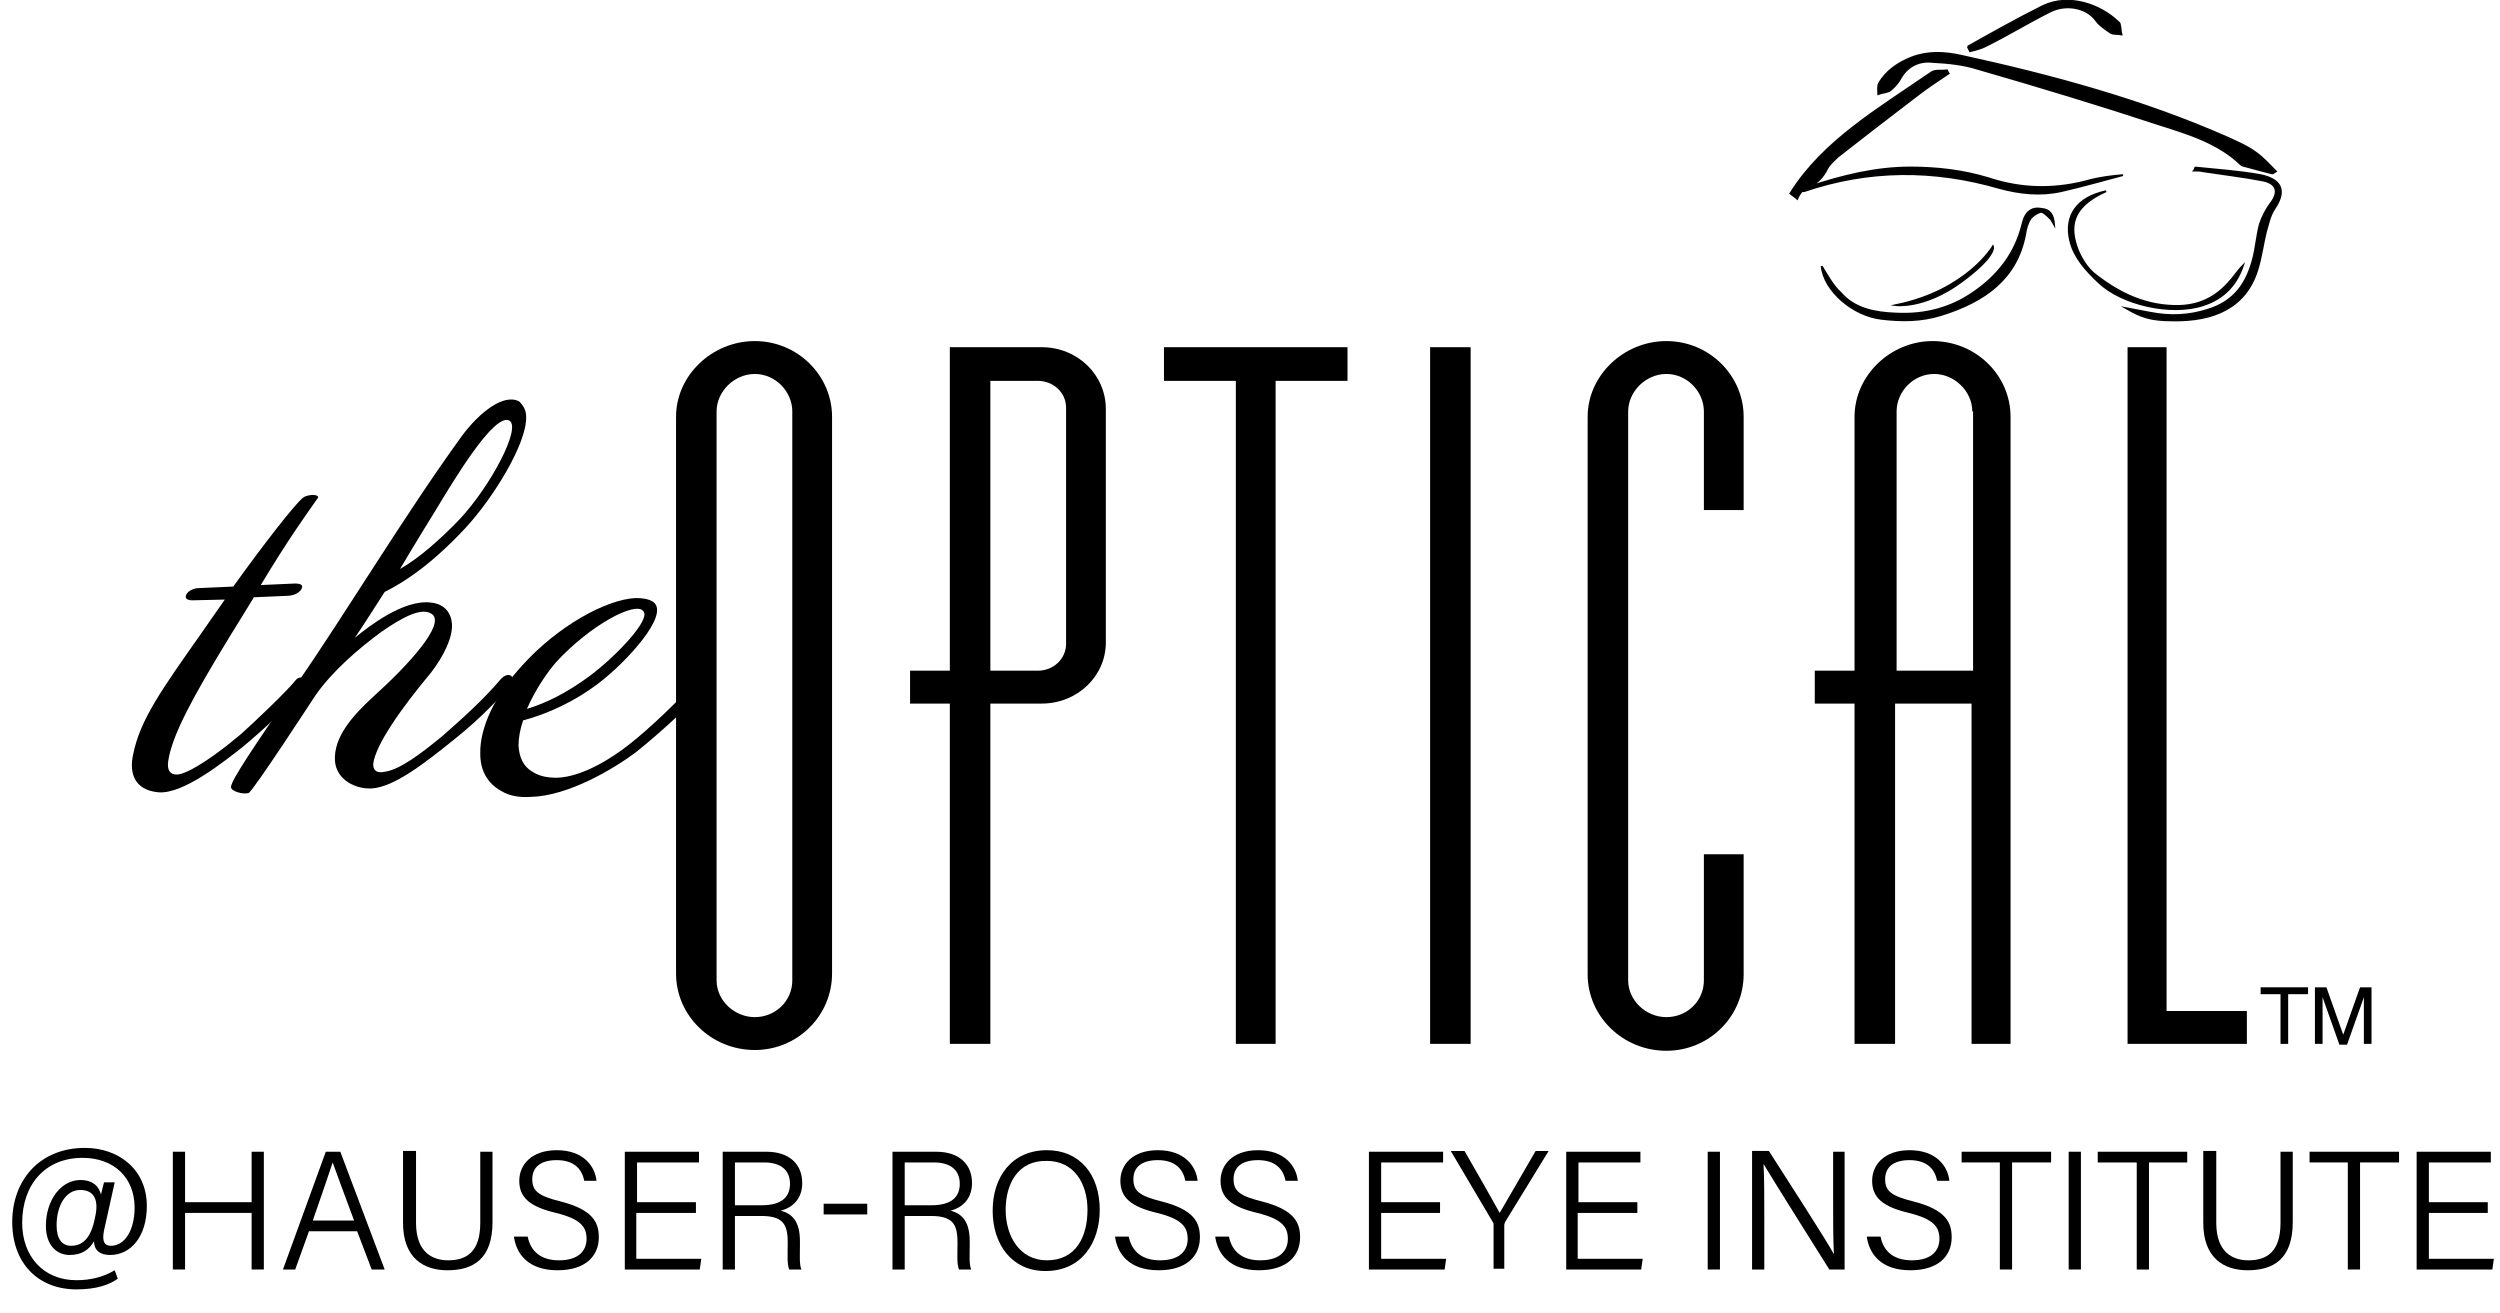 <?xml version="1.0" encoding="utf-8"?>
<!-- Generator: Adobe Illustrator 27.5.0, SVG Export Plug-In . SVG Version: 6.00 Build 0)  -->
<svg version="1.1" xmlns="http://www.w3.org/2000/svg" xmlns:xlink="http://www.w3.org/1999/xlink" x="0px" y="0px"
	 viewBox="0 0 326.9 171.7" style="enable-background:new 0 0 326.9 171.7;" xml:space="preserve">
<style type="text/css">
	.st0{stroke:#040407;stroke-width:0.236;stroke-miterlimit:10;}
</style>
<g id="LOGO">
	<g>
		<path d="M88.4,54.5c0-5.4,4.7-9.9,10.3-9.9c5.6,0,10.1,4.5,10.1,9.9v72.8c0,5.5-4.5,10-10.1,10c-5.7,0-10.3-4.5-10.3-10V54.5z
			 M93.7,128.2c0,2.6,2.3,4.8,5,4.8c2.7,0,4.9-2.1,4.9-4.8V53.8c0-2.6-2.2-4.9-4.9-4.9c-2.7,0-5,2.3-5,4.9V128.2z"/>
		<path d="M129.5,92v44.5h-5.3V92h-5.2v-4.3h5.2V45.4h12c4.7,0,8.4,3.6,8.4,8.1V84c0,4.4-3.7,8-8.4,8H129.5z M129.5,87.7h6.2
			c2.1,0,3.7-1.6,3.7-3.5V53.3c0-2-1.7-3.5-3.7-3.5h-6.2V87.7z"/>
		<path d="M161.6,49.8h-9.4v-4.4h24v4.4h-9.4v86.7h-5.2V49.8z"/>
		<path d="M187,136.5V45.4h5.3v91.1H187z"/>
		<path d="M212.9,128.2c0,2.6,2.3,4.8,5,4.8c2.7,0,4.9-2.1,4.9-4.8v-16.5h5.2v15.7c0,5.5-4.5,10-10.1,10c-5.7,0-10.3-4.5-10.3-10
			V54.5c0-5.4,4.7-9.9,10.3-9.9c5.6,0,10.1,4.5,10.1,9.9v12.2h-5.2V53.8c0-2.6-2.2-4.9-4.9-4.9c-2.7,0-5,2.3-5,4.9V128.2z"/>
		<path d="M263,136.5h-5.2V92h-10v44.5h-5.3V92h-5.2v-4.3h5.2V54.5c0-5.4,4.7-9.9,10.2-9.9c5.7,0,10.2,4.5,10.2,9.9V136.5z
			 M257.9,53.8c0-2.6-2.3-4.9-5-4.9c-2.7,0-4.9,2.3-4.9,4.9v33.9h10V53.8z"/>
		<path d="M283.3,45.4v86.8h10.5v4.3h-15.6V45.4H283.3z"/>
	</g>
	<g>
		<path d="M34.1,76.5l4.5-0.2c0.5,0,0.8,0.1,0.9,0.3c0.1,0.5-0.6,1.2-1.7,1.3l-4.6,0.2c-1,1.6-2,3.3-3.2,5.2
			c-4.7,7.7-7.5,12.8-8,16.2c-0.3,2,1.1,2,2.2,1.5c2.2-0.9,5.4-3.4,7.3-5c1.9-1.7,6.1-5.7,7.2-7.1c0.3-0.4,1-0.4,1.3-0.1
			c0.2,0.2,0.2,0.7-0.3,1.2c-1.3,1.8-5.7,5.8-8,7.7c-2.2,1.7-7.7,6.2-11,5.9c-3.2-0.3-3.8-2.6-3.3-4.9c0.9-4.6,3.8-8.6,9-16
			c1-1.4,2-2.9,3-4.3l-4.3,0.1c-0.5,0-0.8-0.2-0.8-0.4c-0.1-0.5,0.7-1.2,1.7-1.2l4.5-0.2c4.1-5.7,8-10.7,9.1-11.6
			c0.3-0.3,1.4-0.5,1.8-0.3c0.2,0.1,0.3,0.2,0.1,0.4C40.1,67.2,37.7,70.5,34.1,76.5z"/>
	</g>
	<g>
		<path d="M68.8,54.5c0.1,3.5-4.3,10.6-7.9,14.5c-4.2,4.5-7.6,6.9-10.6,8.4c-1.3,2-2.6,4.1-3.9,6c1.7-1.4,6.4-5.1,10-4.6
			c1.8,0.2,2.6,1.4,2.7,2.8c0.1,1.8-1.1,4.2-2.7,6.3c-4,4.8-7.3,9.5-7.6,12c0,0.7,0.3,1.3,1.6,1c1.9-0.3,4.6-2.3,7.5-4.7
			c2.5-2.2,5.3-4.7,7.5-7.3c1.1-1.3,2.2-0.4,1.3,0.7c-0.9,1.2-3.8,4.3-7.2,7c-4.2,3.4-8,6.3-10.9,6.5c-2.1,0.1-4.6-1.1-4.8-3.6
			c-0.2-3.1,2.3-5.9,4.9-8.3c5-4.5,9.3-9.4,7.9-10.8c-1.3-1.2-4.1,0.4-6.7,2.2c-3,2.2-6.5,5.2-8.7,8.4c0,0-8.2,12.6-8.7,12.7
			c-0.7,0.2-2.3-0.2-2.3-0.8c0.1-1,3.1-5.4,8.1-12.7c7.5-10.9,14.5-22.7,22.1-33.2c2.3-3.1,5.5-5.6,7.5-4.5
			C68.5,53.1,68.8,53.7,68.8,54.5z M57.1,66.5c-1.6,2.6-3.2,5.2-4.8,7.9c2.5-1.4,5.4-4,7.8-6.5c4.1-4.4,8.1-12,6.5-12.9
			C64.6,53.9,59.1,63.2,57.1,66.5z"/>
	</g>
	<g>
		<path d="M92.1,90c-1.2,1.6-5.6,5.7-9,8.4c-2.8,2.1-8.8,5.7-13.7,5.8c-1.4,0.1-2.8-0.1-3.9-0.8c-1.8-1-2.7-2.7-2.7-4.8
			c-0.1-3.4,1.9-7.7,5.5-11.6c4.6-5.1,10.9-8.6,14.8-8.8c0.9,0,1.7,0.1,2.3,0.5c2.3,1.6-3.5,7.9-7.2,10.7c-2.9,2.2-6.4,3.9-9.8,4.8
			c-0.4,1.2-0.6,2.3-0.6,3.3c0.1,1.5,0.6,2.7,1.8,3.4c0.9,0.6,2,0.8,3.2,0.8c3.5-0.1,7.5-2.8,9.4-4.3c2.6-2,6.9-6.1,8.7-8.3
			c0.6-0.9,1.2-1,1.5-0.8C92.7,88.6,92.7,89.3,92.1,90z M72.7,86.6c-1.3,1.5-2.8,3.8-3.8,6.1c2.6-0.8,5.2-2.1,8.2-4.3
			c3.6-2.7,8.1-7.5,7-8.5C83.1,78.6,77.2,81.7,72.7,86.6z"/>
	</g>
	<g>
		<g>
			<g>
				<path class="st0" d="M235.6,25c0.1,0,0.2,0,0.3,0c8.5-2.9,17-2.9,25.6-0.4c2.6,0.7,5.3,1,8,0.4c2.7-0.6,5.4-1.4,8.1-2.1
					c-1.4,0.1-2.8,0.3-4.1,0.6c-4.5,1.3-9,1.3-13.5-0.2c-3.3-1-6.7-1.4-10.2-1.4c-4.6,0-8.9,1.1-13.2,2.5c1.1-0.5,1.8-1.3,2.3-2.3
					c0.3-0.6,0.9-1.1,1.4-1.6c3.3-2.6,6.7-5.2,10.1-7.8c1.4-1.1,2.9-2.1,4.4-3.1c-0.1-0.1-0.1-0.2-0.2-0.4c-0.7,0.1-1.6-0.1-2.1,0.3
					c-6.8,4.7-14.1,8.9-18.4,15.8c0.5,0.4,0.7,0.5,0.9,0.7C235.2,25.5,235.4,25.3,235.6,25 M297.2,22.7c0.1-0.1,0.2-0.2,0.4-0.3
					c-0.9-0.9-1.7-1.8-2.7-2.5c-1.1-0.8-2.3-1.3-3.6-1.9c-11.1-4.9-22.9-8.1-34.8-10.7c-2.2-0.5-4.4-0.6-6.5,0.2
					c-1.8,0.7-3.4,1.8-4.3,3.4c-0.2,0.4-0.1,0.9-0.1,1.4c0.5-0.2,1.2-0.2,1.6-0.5c0.6-0.5,1.1-1.1,1.4-1.7c0.9-1.5,2.4-2.2,4.1-2
					c2,0.1,4,0.3,5.9,0.9c8,2.3,15.9,4.7,23.8,7.3c3.8,1.2,7.7,2.4,10.6,5.2c0.2,0.2,0.5,0.2,0.8,0.3
					C294.9,22.1,296,22.4,297.2,22.7 M238.2,34.8c0.3,3.2,4.1,6.5,7.9,6.9c2.6,0.3,5.1,0.3,7.7-0.5c5.8-1.8,9.9-4.8,11-10.5
					c0.1-0.7,0.3-1.5,0.7-2.1c0.3-0.4,0.9-0.8,1.4-0.9c0.3,0,0.8,0.5,1.1,0.8c0.2,0.1,0.3,0.4,0.6,0.9c-0.1-1.3-0.5-2-1.7-2.1
					c-1.1-0.2-1.8,0.3-2.2,1.2c-0.1,0.3-0.2,0.6-0.3,1c-0.9,3.6-3.1,6.5-6.3,8.7c-3,2.1-6.4,3-10.2,2.8c-2.7-0.1-5.4-0.6-7.2-2.7
					C239.7,37.4,239,36.1,238.2,34.8 M287,21.9c0,0.1,0,0.3-0.1,0.4c0.4,0,0.8,0,1.2,0.1c2.6,0.4,5.2,0.7,7.8,1.2
					c1.9,0.4,2.1,1.6,1,3c-0.6,0.8-1.1,1.8-1.4,2.7c-0.4,1.5-0.5,3.1-0.9,4.6c-0.8,3-2.3,5.5-5.9,6.6c-2.5,0.8-4.9,0.9-7.5,0.4
					c-1.1-0.2-2.2-0.4-3.2-0.6c1.9,1.1,3.1,1.6,6.1,1.6c5.4,0.1,9.6-1.7,11.1-6.7c0.5-1.6,0.7-3.3,1.1-4.9c0.3-1,0.5-2.1,1.1-3
					c1.5-2.2,1.1-3.8-1.8-4.4C292.9,22.4,289.9,22.2,287,21.9 M257.3,6.1c0.1,0.2,0.2,0.4,0.3,0.6c0.8-0.2,1.6-0.4,2.3-0.8
					c2.8-1.4,5.4-3,8.2-4.4c2-1,4.7-0.6,6,1.2c0.4,0.6,1.2,1.1,1.9,1.6c0.4,0.2,0.9,0.1,1.4,0.2c-0.1-0.4-0.1-0.9-0.2-1.3
					c0-0.2-0.2-0.3-0.3-0.4c-2.2-2.1-6.3-3.7-9.8-2C263.7,2.5,260.5,4.3,257.3,6.1 M275.4,25c-3.8,0.8-5.5,3.2-4.7,6.5
					c0.5,2.1,2,3.8,3.7,5.4c3,2.9,9.5,4.4,13.7,3c2.8-0.9,4.4-2.8,5.2-5.2c-0.5,0.5-0.9,1.1-1.4,1.7c-1.7,2.1-3.8,3.5-6.9,3.6
					c-4.3,0.1-7.8-1.6-10.9-4c-1.1-0.8-1.9-2.1-2.4-3.3C270.6,29.8,270.7,27.1,275.4,25"/>
			</g>
		</g>
		<path class="st0" d="M247.9,39.9c0,0,3.7,0.5,8.5-3c4.8-3.5,4.2-4.7,4.2-4.7S257.2,38,247.9,39.9z"/>
	</g>
	<g>
		<path d="M301.8,129.1v0.9h-2.6v6.5h-1V130h-2.6v-0.9H301.8z"/>
		<path d="M302.7,129.1h1.5l2.2,6.2l2.2-6.2h1.5v7.4h-1v-4.3c0-0.2,0-0.4,0-0.7c0-0.3,0-0.7,0-1.1l-2.2,6.2h-1l-2.2-6.2v0.2
			c0,0.2,0,0.5,0,0.8c0,0.4,0,0.6,0,0.8v4.3h-1V129.1z"/>
	</g>
</g>
<g id="PRACTICE">
	<g>
		<g>
			<g>
				<path d="M15.4,167.2c-1.1,0.8-2.8,1.4-5.4,1.4c-5,0-8.4-3.4-8.4-8.8c0-5.5,3.6-9.7,9.5-9.7c4.4,0,8.1,2.8,8.1,7.6
					c0,4-2.1,6.4-4.8,6.4c-1.2,0-2.1-0.5-2.1-1.8c-0.7,1.2-1.7,1.8-3.2,1.8c-1.7,0-3.1-1.3-3.1-3.8c0-3.4,2-6,4.5-6
					c1.9,0,2.5,1.1,2.7,1.9l0.4-1.6h1.4l-1.4,6.3c-0.3,1.5,0.1,2,0.9,2c1.8,0,3.1-2,3.1-5c0-3.9-2.7-6.5-6.8-6.5
					c-4.9,0-7.9,3.5-7.9,8.5c0,4.3,2.7,7.5,7.1,7.5c1.8,0,3.5-0.4,5-1.3L15.4,167.2z M7.4,160.2c0,1.8,0.7,2.7,1.9,2.7
					c1.5,0,2.6-1,3.1-3.6c0.6-2.4-0.1-3.7-1.9-3.7C8.5,155.6,7.4,157.8,7.4,160.2z"/>
				<path d="M22.6,150.6h1.6v6.6h8.7v-6.6h1.6v15.4h-1.6v-7.4h-8.7v7.4h-1.6V150.6z"/>
				<path d="M40.4,161l-1.8,5H37l5.6-15.4h1.9l5.8,15.4h-1.7l-1.9-5H40.4z M46.3,159.6c-1.6-4.3-2.4-6.5-2.8-7.6h0
					c-0.4,1.2-1.3,3.9-2.6,7.6H46.3z"/>
				<path d="M54.4,150.6v9.3c0,3.9,2.2,4.9,4.2,4.9c2.4,0,4.2-1.1,4.2-4.9v-9.3h1.6v9.2c0,4.9-2.6,6.3-5.9,6.3
					c-3.1,0-5.8-1.6-5.8-6.2v-9.4H54.4z"/>
				<path d="M69,161.7c0.4,2,1.8,3.1,4.1,3.1c2.6,0,3.6-1.3,3.6-2.8c0-1.6-0.8-2.6-4-3.4c-3.4-0.8-4.8-2-4.8-4.2c0-2.1,1.6-4,4.9-4
					c3.5,0,5,2.1,5.2,4h-1.6c-0.3-1.5-1.3-2.7-3.6-2.7c-2.1,0-3.2,0.9-3.2,2.5c0,1.6,0.9,2.2,3.7,2.9c4.3,1.1,5,2.8,5,4.7
					c0,2.4-1.7,4.3-5.4,4.3c-3.9,0-5.4-2.2-5.7-4.4H69z"/>
				<path d="M90.9,158.6h-7.7v6h8.5l-0.2,1.4h-9.8v-15.4h9.7v1.4h-8.1v5.2h7.7V158.6z"/>
				<path d="M96.1,159v7h-1.6v-15.4h5.7c3.1,0,4.7,1.7,4.7,4.1c0,2-1.2,3.2-2.8,3.6c1.4,0.4,2.5,1.3,2.5,4v0.6
					c0,1.1-0.1,2.5,0.2,3.1h-1.6c-0.3-0.7-0.2-1.9-0.2-3.2v-0.4c0-2.4-0.7-3.4-3.5-3.4H96.1z M96.1,157.6h3.5c2.5,0,3.7-1,3.7-2.8
					c0-1.8-1.2-2.8-3.4-2.8h-3.8V157.6z"/>
				<path d="M113.4,157.4v1.4h-5.7v-1.4H113.4z"/>
				<path d="M118.3,159v7h-1.6v-15.4h5.7c3.1,0,4.7,1.7,4.7,4.1c0,2-1.2,3.2-2.8,3.6c1.4,0.4,2.5,1.3,2.5,4v0.6
					c0,1.1-0.1,2.5,0.2,3.1h-1.6c-0.3-0.7-0.2-1.9-0.2-3.2v-0.4c0-2.4-0.7-3.4-3.5-3.4H118.3z M118.3,157.6h3.5c2.5,0,3.7-1,3.7-2.8
					c0-1.8-1.2-2.8-3.4-2.8h-3.8V157.6z"/>
				<path d="M143.8,158.2c0,4.2-2.3,8-7.1,8c-4.4,0-6.9-3.5-6.9-7.9c0-4.4,2.5-7.9,7.1-7.9C141.2,150.4,143.8,153.6,143.8,158.2z
					 M131.5,158.2c0,3.4,1.8,6.6,5.4,6.6c3.8,0,5.3-3.1,5.3-6.6c0-3.5-1.8-6.4-5.3-6.4C133.1,151.7,131.5,154.8,131.5,158.2z"/>
				<path d="M147.6,161.7c0.4,2,1.8,3.1,4.1,3.1c2.6,0,3.6-1.3,3.6-2.8c0-1.6-0.8-2.6-4-3.4c-3.4-0.8-4.8-2-4.8-4.2
					c0-2.1,1.6-4,4.9-4c3.5,0,5,2.1,5.2,4h-1.6c-0.3-1.5-1.3-2.7-3.6-2.7c-2.1,0-3.2,0.9-3.2,2.5c0,1.6,0.9,2.2,3.7,2.9
					c4.3,1.1,5,2.8,5,4.7c0,2.4-1.7,4.3-5.4,4.3c-3.9,0-5.4-2.2-5.7-4.4H147.6z"/>
				<path d="M160.7,161.7c0.4,2,1.8,3.1,4.1,3.1c2.6,0,3.6-1.3,3.6-2.8c0-1.6-0.8-2.6-4-3.4c-3.4-0.8-4.8-2-4.8-4.2
					c0-2.1,1.6-4,4.9-4c3.5,0,5,2.1,5.2,4h-1.6c-0.3-1.5-1.3-2.7-3.6-2.7c-2.1,0-3.2,0.9-3.2,2.5c0,1.6,0.9,2.2,3.7,2.9
					c4.3,1.1,5,2.8,5,4.7c0,2.4-1.7,4.3-5.4,4.3c-3.9,0-5.4-2.2-5.7-4.4H160.7z"/>
				<path d="M188.3,158.6h-7.7v6h8.5l-0.2,1.4H179v-15.4h9.7v1.4h-8.1v5.2h7.7V158.6z"/>
				<path d="M195.3,165.9v-5.7c0-0.1,0-0.3-0.1-0.4l-5.5-9.3h1.8c1.5,2.6,3.9,6.8,4.6,8.1c0.7-1.2,3.2-5.5,4.7-8.1h1.7l-5.7,9.3
					c0,0.1-0.1,0.2-0.1,0.4v5.7H195.3z"/>
				<path d="M214,158.6h-7.7v6h8.5l-0.2,1.4h-9.8v-15.4h9.7v1.4h-8.1v5.2h7.7V158.6z"/>
				<path d="M224.9,150.6v15.4h-1.6v-15.4H224.9z"/>
				<path d="M229.1,165.9v-15.4h2.2c2.3,3.6,7.6,11.8,8.5,13.5h0c-0.1-2.1-0.1-4.4-0.1-6.9v-6.5h1.5v15.4h-2
					c-2.2-3.5-7.6-12.1-8.6-13.8h0c0.1,1.9,0.1,4.3,0.1,7.1v6.7H229.1z"/>
				<path d="M245.9,161.7c0.4,2,1.8,3.1,4.1,3.1c2.6,0,3.6-1.3,3.6-2.8c0-1.6-0.8-2.6-4-3.4c-3.4-0.8-4.8-2-4.8-4.2
					c0-2.1,1.6-4,4.9-4c3.5,0,5,2.1,5.2,4h-1.6c-0.3-1.5-1.3-2.7-3.6-2.7c-2.1,0-3.2,0.9-3.2,2.5c0,1.6,0.9,2.2,3.7,2.9
					c4.3,1.1,5,2.8,5,4.7c0,2.4-1.7,4.3-5.4,4.3c-3.9,0-5.4-2.2-5.7-4.4H245.9z"/>
				<path d="M261.6,152h-5.1v-1.4h11.7v1.4h-5.1v14h-1.6V152z"/>
				<path d="M272.1,150.6v15.4h-1.6v-15.4H272.1z"/>
				<path d="M279.4,152h-5.1v-1.4h11.7v1.4H281v14h-1.6V152z"/>
				<path d="M289.8,150.6v9.3c0,3.9,2.2,4.9,4.2,4.9c2.4,0,4.2-1.1,4.2-4.9v-9.3h1.6v9.2c0,4.9-2.6,6.3-5.9,6.3
					c-3.1,0-5.8-1.6-5.8-6.2v-9.4H289.8z"/>
				<path d="M307.1,152H302v-1.4h11.7v1.4h-5.1v14h-1.6V152z"/>
				<path d="M325.3,158.6h-7.7v6h8.5l-0.2,1.4H316v-15.4h9.7v1.4h-8.1v5.2h7.7V158.6z"/>
			</g>
		</g>
	</g>
</g>
</svg>
